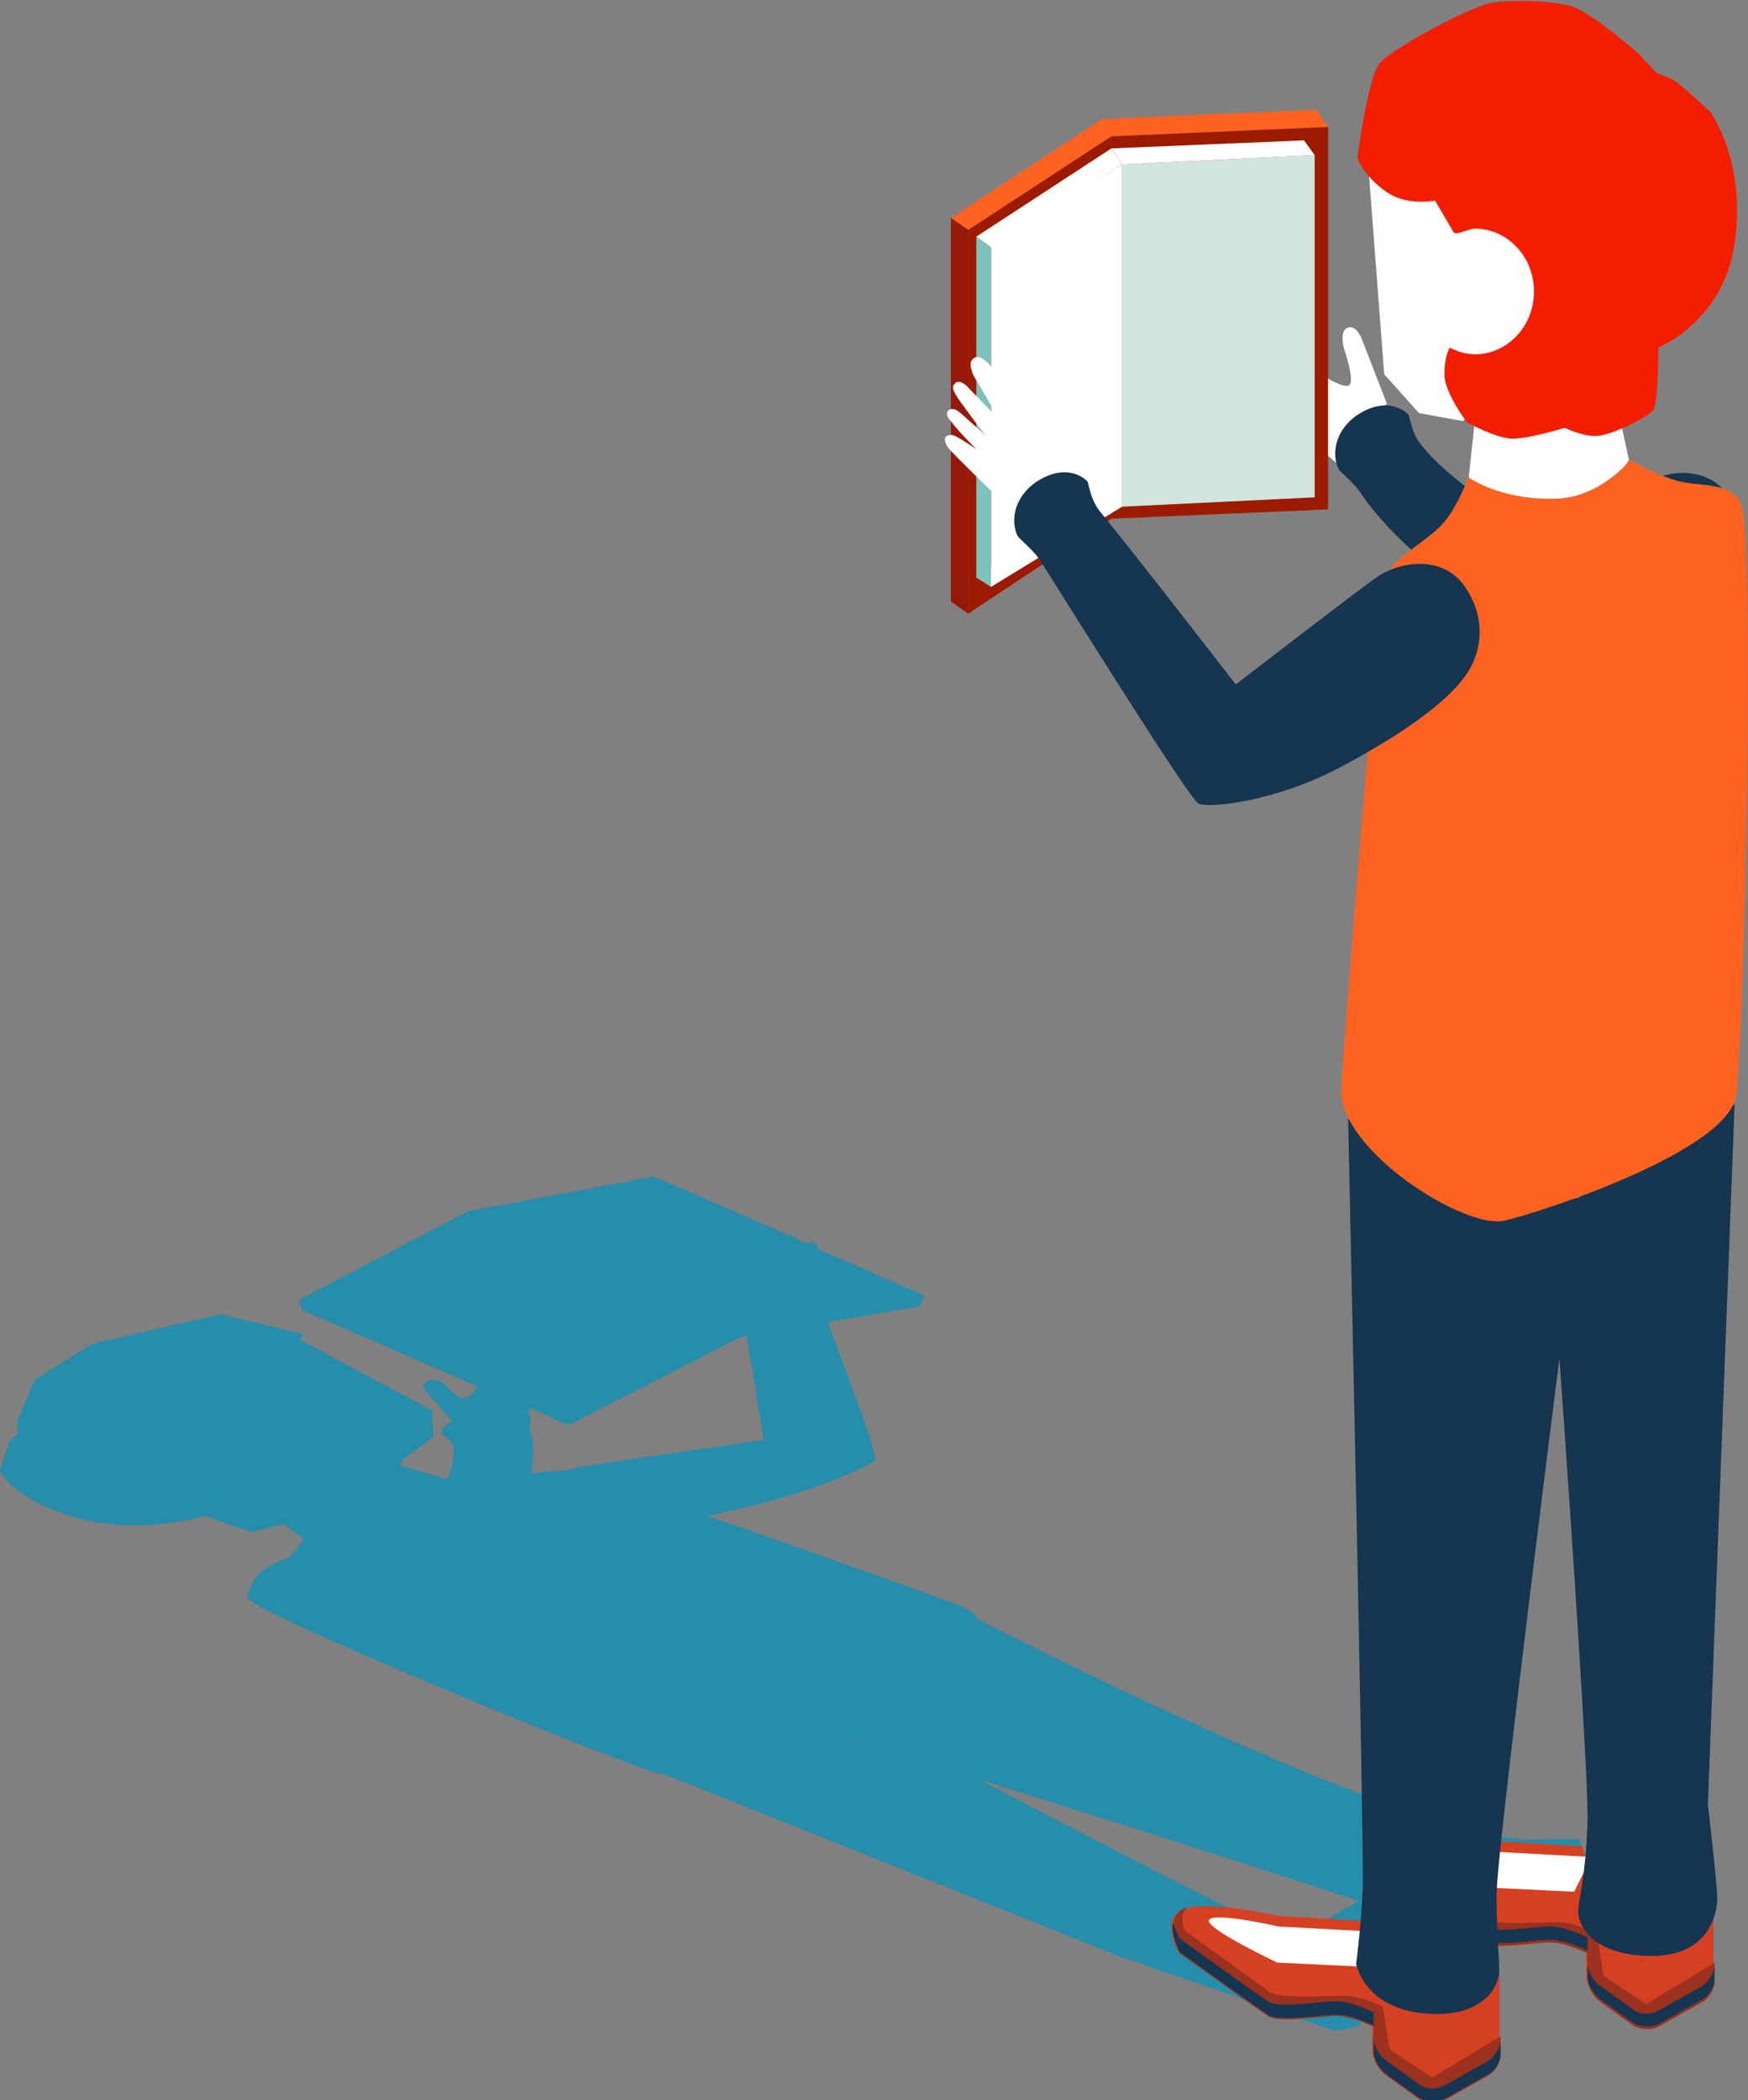 <?xml version="1.0" encoding="UTF-8"?> <svg xmlns="http://www.w3.org/2000/svg" width="293" height="352" viewBox="0 0 293 352" fill="none"><rect x="0" y="0" width="293" height="352" fill="#808080" stroke="none"/> <path d="M136.076 208.153C136.076 208.153 135.627 208.153 135.179 208.377L133.61 207.705C133.386 207.033 132.713 207.033 132.713 207.033C132.713 207.033 132.489 207.033 132.265 207.033L109.623 197.174L78.462 202.999L50.216 217.787L50.664 219.58L80.031 232.351C79.807 232.8 78.91 234.144 78.014 234.368C76.893 234.592 74.651 232.127 74.651 232.127C74.651 232.127 73.306 230.783 71.737 231.455C70.392 231.903 71.288 233.024 71.288 233.024L75.772 238.177C74.427 238.849 73.979 239.745 73.979 240.194C73.979 240.418 75.772 241.314 75.996 242.434C76.22 244.003 75.772 245.795 75.1 247.812C74.203 247.812 73.754 247.588 73.754 247.588L67.029 245.571L67.702 244.451L72.633 240.866L72.409 236.385L50.216 224.509L50.888 223.613L36.989 220.252L15.468 225.181L5.829 231.231L2.914 238.177V240.418L1.569 241.538L0 246.467C0 246.467 1.569 250.948 12.554 254.309C23.09 257.446 34.299 254.085 34.299 254.085L42.145 256.774L47.526 255.43L50.888 257.894C50.888 257.894 50.216 259.239 48.422 261.031C45.06 262.152 42.37 263.944 42.145 265.961C41.697 266.409 41.249 267.081 41.473 267.753C41.697 269.994 103.122 295.313 110.744 297.329C111.192 297.329 111.64 297.553 112.089 297.553H111.865L187.412 327.801L223.057 340.125C223.953 340.573 226.195 339.901 227.764 339.453L232.92 333.179C233.369 332.507 232.696 331.61 231.8 331.162L230.23 330.49L228.885 329.818C228.885 329.818 230.454 328.026 232.024 327.129C233.369 326.457 237.852 324.665 240.094 323.32C241.439 323.992 242.336 324.441 243.233 324.889H243.008L265.202 309.204C263.857 308.756 268.116 307.86 257.356 308.308C236.507 308.98 163.874 271.338 163.874 271.338C163.425 270.442 162.529 269.77 161.408 269.321C156.924 267.529 135.627 259.911 118.59 254.085C120.383 253.637 122.401 253.189 124.419 252.741C136.3 250.052 145.715 245.795 146.612 244.675C147.285 243.779 141.008 227.87 138.766 221.596L154.234 218.908L154.907 217.115L136.972 209.273C136.972 209.049 136.972 209.049 136.972 208.825C136.972 208.153 136.076 208.153 136.076 208.153ZM143.474 291.279L143.025 291.504H142.577C142.801 291.279 143.249 291.279 143.474 291.279ZM217.452 324.441L217.901 324.889C216.78 324.441 215.435 323.992 214.09 323.544C207.588 321.08 164.098 298.225 164.098 298.225C164.098 298.225 209.83 312.565 227.764 318.615L217.452 324.441ZM128.005 241.314C128.005 241.314 102.001 245.123 97.293 245.795C96.396 246.019 95.5 246.243 94.603 246.467C93.034 246.467 91.016 246.691 88.999 246.915C89.447 244.451 89.447 241.986 88.999 240.194C88.55 239.073 88.999 237.729 88.999 237.505C88.999 237.281 88.774 237.281 88.55 237.057L88.774 235.936L95.275 238.849L124.194 224.061L125.091 223.837C126.212 229.887 128.005 241.314 128.005 241.314Z" fill="#268DAA"></path> <path d="M240.094 336.987L251.303 330.489V344.157C251.303 345.501 250.406 347.07 249.061 347.742L241.887 351.775C241.439 351.999 240.767 352.223 240.094 352.223V336.987Z" fill="#9B311F"></path> <path d="M214.089 321.079L229.334 321.975L232.92 333.626L238.525 336.987L239.87 337.211L251.303 330.49V344.157C251.303 345.502 250.406 347.07 249.061 347.742L241.887 351.775C240.767 352.448 238.749 352.224 237.628 351.551L232.024 347.518C230.903 346.622 230.006 345.054 230.006 343.709V339.452C230.006 339.452 226.868 337.884 224.402 337.66C222.16 337.436 214.314 339.004 212.296 337.66C210.278 336.315 197.5 327.129 197.5 327.129C197.5 327.129 194.586 321.975 197.949 320.183C201.536 318.166 214.089 321.079 214.089 321.079Z" fill="#D64022"></path> <path d="M198.173 319.958C198.397 319.958 198.621 319.734 198.845 319.734C197.276 321.975 198.845 323.767 198.845 323.767C198.845 323.767 210.727 332.282 212.744 333.85C214.762 335.195 223.953 334.298 226.195 334.522C228.437 334.746 231.799 336.315 231.799 336.315L232.92 343.485L240.094 348.19L250.855 341.692C251.079 341.468 251.303 341.468 251.527 341.244V344.381C251.527 345.725 250.63 347.294 249.285 347.966L242.112 351.999C240.991 352.671 238.973 352.447 237.852 351.775L232.248 347.742C231.127 346.846 230.23 345.277 230.23 343.933V339.676C230.23 339.676 227.092 338.107 224.626 337.883C222.384 337.659 214.538 339.228 212.52 337.883C210.503 336.539 197.724 327.352 197.724 327.352C197.724 327.352 195.034 321.975 198.173 319.958Z" fill="#9B311F"></path> <path d="M230.903 323.767L214.314 322.871C214.314 322.871 203.553 320.406 202.657 321.751C201.76 323.095 214.09 328.921 214.09 328.921L227.989 329.593L230.903 323.767Z" fill="white"></path> <path d="M232.248 345.278L237.852 349.311C238.973 350.207 240.767 350.207 242.112 349.535L249.285 345.502C250.406 344.83 251.527 343.261 251.527 341.917V344.158C251.527 345.502 250.63 347.07 249.285 347.742L242.112 351.776C240.991 352.448 238.973 352.224 237.852 351.551L232.248 347.518C231.127 346.622 230.23 345.054 230.23 343.709V341.469C230.23 342.813 231.127 344.382 232.248 345.278Z" fill="#153550"></path> <path d="M197.724 324.888C197.724 324.888 210.503 334.074 212.52 335.419C214.538 336.763 222.384 335.195 224.626 335.419C226.867 335.643 230.23 337.211 230.23 337.211V339.452C230.23 339.452 227.092 337.883 224.626 337.659C222.384 337.435 214.538 339.004 212.52 337.659C210.503 336.315 197.724 327.129 197.724 327.129C197.724 327.129 196.155 324.216 196.604 322.199C197.052 323.544 197.724 324.888 197.724 324.888Z" fill="#153550"></path> <path d="M275.962 324.44L287.171 317.942V331.61C287.171 332.955 286.275 334.523 284.93 335.195L277.756 339.228C277.307 339.452 276.635 339.676 275.962 339.676V324.44Z" fill="#9B311F"></path> <path d="M249.958 308.532L265.202 309.428L268.789 321.079L274.393 324.44L275.738 324.664L287.171 317.942V331.61C287.171 332.955 286.275 334.523 284.93 335.195L277.756 339.228C276.635 339.9 274.617 339.676 273.497 339.004L267.892 334.971C266.771 334.075 265.874 332.506 265.874 331.162V326.905C265.874 326.905 262.512 325.337 260.27 325.112C258.028 324.888 250.182 326.457 248.164 325.112C246.147 323.768 233.369 314.582 233.369 314.582C233.369 314.582 230.454 309.428 233.817 307.636C237.404 305.843 249.958 308.532 249.958 308.532Z" fill="#D64022"></path> <path d="M234.041 307.635C234.265 307.635 234.49 307.411 234.714 307.411C233.144 309.652 234.714 311.444 234.714 311.444C234.714 311.444 246.595 319.959 248.613 321.527C250.63 322.871 259.822 321.975 262.063 322.199C264.305 322.423 267.668 323.992 267.668 323.992L268.789 331.162L275.962 335.867L286.723 329.369C286.947 329.145 287.171 329.145 287.395 328.921V332.058C287.395 333.402 286.499 334.971 285.154 335.643L277.98 339.676C276.859 340.348 274.842 340.124 273.721 339.452L268.116 335.419C266.995 334.523 266.099 332.954 266.099 331.61V327.353C266.099 327.353 262.736 325.784 260.494 325.56C258.252 325.336 250.406 326.904 248.389 325.56C246.371 324.216 233.593 315.029 233.593 315.029C233.593 315.029 230.903 309.428 234.041 307.635Z" fill="#9B311F"></path> <path d="M266.771 311.221L250.182 310.324C250.182 310.324 239.422 307.86 238.525 309.204C237.628 310.324 249.958 316.374 249.958 316.374L263.857 317.046L266.771 311.221Z" fill="white"></path> <path d="M268.116 332.731L273.721 336.764C274.842 337.66 276.635 337.66 277.98 336.988L285.154 332.955C286.275 332.283 287.396 330.714 287.396 329.37V331.611C287.396 332.955 286.499 334.523 285.154 335.196L277.98 339.229C276.859 339.901 274.842 339.677 273.721 339.005L268.116 334.972C266.996 334.075 266.099 332.507 266.099 331.162V328.922C266.099 330.266 266.996 332.059 268.116 332.731Z" fill="#153550"></path> <path d="M233.593 312.341C233.593 312.341 246.371 321.528 248.389 322.872C250.406 324.216 258.253 322.648 260.494 322.872C262.736 323.096 266.099 324.664 266.099 324.664V326.905C266.099 326.905 262.736 325.337 260.494 325.113C258.253 324.889 250.406 326.457 248.389 325.113C246.371 323.768 233.593 314.582 233.593 314.582C233.593 314.582 232.024 311.669 232.472 309.652C232.921 310.997 233.593 312.341 233.593 312.341Z" fill="#153550"></path> <path d="M229.333 27.56L232.024 62.737L237.852 69.235L245.25 70.579L253.096 60.497L259.149 52.879L257.804 39.211L251.303 33.609L237.18 28.904L229.333 27.56Z" fill="#FFFDFE"></path> <path d="M232.472 67.667L228.213 56.688C228.213 56.688 227.316 54.447 225.971 54.895C224.402 55.343 225.298 58.48 225.298 58.48C225.298 58.48 227.092 63.634 226.195 64.53C225.298 65.202 222.16 63.185 222.16 63.185L222.384 76.181L224.178 77.749L227.316 71.7L232.472 67.667Z" fill="white"></path> <path d="M289.413 82.679C285.602 77.749 278.653 78.87 274.842 81.558C271.031 84.247 260.494 90.969 260.494 90.969C260.494 90.969 244.802 82.903 238.077 74.388C236.507 72.372 236.283 69.683 236.059 69.459C234.714 68.115 231.575 66.77 227.316 69.683C223.057 72.82 223.505 77.077 224.402 78.646C224.402 78.87 226.644 80.662 227.989 82.455C234.49 92.761 253.993 105.981 255.562 106.653C257.58 107.55 286.051 102.844 289.413 98.811C292.552 94.554 293.673 88.504 289.413 82.679Z" fill="#153550"></path> <path d="M246.147 80.438C246.147 80.438 249.958 84.023 259.598 84.023C269.237 84.023 273.048 77.077 273.048 77.077L271.479 69.907H247.268L246.147 80.438Z" fill="#FFFDFE"></path> <path d="M184.722 19.941L159.39 36.522L162.304 38.538L186.291 22.854L184.722 19.941Z" fill="#FD6221"></path> <path d="M220.591 18.373L184.722 19.942L186.291 22.854L222.608 21.286L220.591 18.373Z" fill="#FD6221"></path> <path d="M159.39 100.828L162.304 102.845V38.539L159.39 36.523V100.828Z" fill="#95180B"></path> <path d="M186.291 22.855L162.304 38.539V102.844L186.291 86.936V22.855Z" fill="#9C1A00"></path> <path d="M186.292 86.936L222.608 85.368V21.286L186.292 22.855V86.936Z" fill="#9C1A00"></path> <path d="M188.085 84.919L220.367 83.351V25.991L188.085 27.56V84.919Z" fill="#D1E5DF"></path> <path d="M188.085 27.559L220.366 25.991L218.573 23.526L186.292 24.871L188.085 27.559Z" fill="white"></path> <path d="M166.115 41.452L188.085 27.56L186.291 24.871L163.649 39.659L166.115 41.452Z" fill="white"></path> <path d="M166.115 95.002V41.227L188.085 27.56V84.919L166.115 98.363L163.65 96.57L166.115 95.002Z" fill="white"></path> <path d="M163.649 96.795L166.115 98.363V41.452L163.649 39.659V96.795Z" fill="#7DC2BA"></path> <path d="M225.971 187.539C225.971 187.539 228.661 309.876 228.437 316.15C228.213 322.424 227.316 329.146 227.316 329.146C227.316 329.146 228.661 336.54 238.749 337.436C248.837 338.332 251.303 332.73 251.303 330.266C251.303 327.801 250.855 324.664 250.855 317.494C250.855 310.548 261.391 227.646 261.391 227.646C261.391 227.646 266.323 296.209 266.099 305.171C265.875 314.133 264.529 318.615 264.529 320.407C264.529 322.2 266.323 327.577 276.411 327.801C286.499 328.025 287.844 320.631 287.844 318.167C287.844 315.702 286.275 302.482 286.275 302.482L290.758 185.074L264.529 200.758L249.734 203.895L225.971 187.539Z" fill="#153550"></path> <path d="M273.272 77.077C273.272 77.077 276.411 79.094 280.67 80.438C284.93 81.782 288.965 80.438 291.655 84.023C294.345 87.608 292.327 174.768 290.982 183.73C289.413 192.917 258.925 202.999 252.2 204.568C245.474 206.136 224.402 192.693 224.85 182.61C225.298 172.527 231.127 101.276 232.024 97.243C233.145 93.434 239.87 90.521 242.336 87.16C244.353 84.695 246.147 79.99 246.147 79.99C246.147 79.99 251.303 83.799 260.494 83.575C268.116 83.575 273.272 77.077 273.272 77.077Z" fill="#FD6221"></path> <path d="M231.127 10.755C232.92 8.29 247.268 0.672 250.182 0.448C253.096 -0 260.046 -0 263.633 1.12C267.219 2.464 274.617 8.962 274.617 8.962L277.756 12.323C277.756 12.323 279.998 12.995 280.894 13.668C282.464 14.788 286.723 18.821 286.723 18.821C286.723 18.821 292.776 27.111 290.758 40.779C288.965 53.775 277.98 58.256 277.98 58.256C277.98 58.256 277.98 67.666 277.083 68.787C276.187 69.907 270.358 72.82 267.892 73.044C265.426 73.268 262.288 71.699 262.288 71.699C262.288 71.699 255.786 73.716 253.096 73.492C250.406 73.268 245.923 70.803 245.923 70.803C245.923 70.803 242.112 65.874 242.112 62.737C242.112 59.6 243.008 58.256 243.008 58.256C244.353 58.928 245.698 59.376 247.268 59.376C252.648 59.376 257.131 54.671 257.131 48.845C257.131 43.02 252.648 38.314 247.268 38.314C246.147 38.314 244.353 39.435 243.681 38.986C243.008 38.538 243.681 38.986 243.681 38.986L240.542 33.609C240.542 33.609 236.283 34.505 232.92 32.489C229.558 30.472 227.54 27.111 227.54 26.439C227.54 25.991 229.333 13.219 231.127 10.755Z" fill="#F41D00"></path> <path d="M180.014 79.318C180.014 79.318 182.032 69.683 182.48 67.219C182.929 64.754 180.014 62.513 178.669 66.77C177.997 69.459 177.1 74.837 176.203 73.94C174.858 72.82 166.115 61.393 166.115 61.393C166.115 61.393 164.322 59.152 163.201 60.048C162.08 60.721 163.201 62.961 163.201 62.961L167.685 70.579C167.685 70.579 163.65 66.322 162.529 65.202C161.632 64.082 160.511 63.633 160.063 64.306C159.39 64.754 159.838 65.65 160.735 66.994C161.856 68.563 165.219 73.044 165.219 73.044C165.219 73.044 161.856 69.907 160.735 69.011C159.614 68.115 158.942 68.787 158.942 68.787C158.942 68.787 158.269 69.459 159.39 70.579C160.287 71.924 163.65 75.285 163.65 75.285C163.65 75.285 161.408 73.716 160.063 73.044C158.942 72.596 158.493 73.268 158.493 73.268C158.493 73.268 158.045 73.716 158.942 75.061C159.839 76.181 166.788 82.903 166.788 82.903L170.375 88.056C170.375 88.056 171.272 83.799 173.962 81.558C176.652 79.318 180.014 79.318 180.014 79.318Z" fill="white"></path> <path d="M245.25 97.914C241.439 92.985 234.49 94.105 230.679 96.794C226.868 99.483 207.14 114.719 207.14 114.719C207.14 114.719 191.223 94.105 184.274 85.591C182.705 83.574 182.48 80.885 182.256 80.661C180.911 79.317 177.773 77.973 173.513 80.885C169.254 84.022 169.702 88.279 170.599 89.848C170.599 90.072 172.841 91.864 174.186 93.657C180.687 103.964 199.294 133.764 200.863 134.66C202.881 135.556 213.865 134.212 224.177 128.834C234.49 123.457 241.887 118.08 245.026 114.046C248.389 110.013 249.51 103.74 245.25 97.914Z" fill="#153550"></path> </svg> 